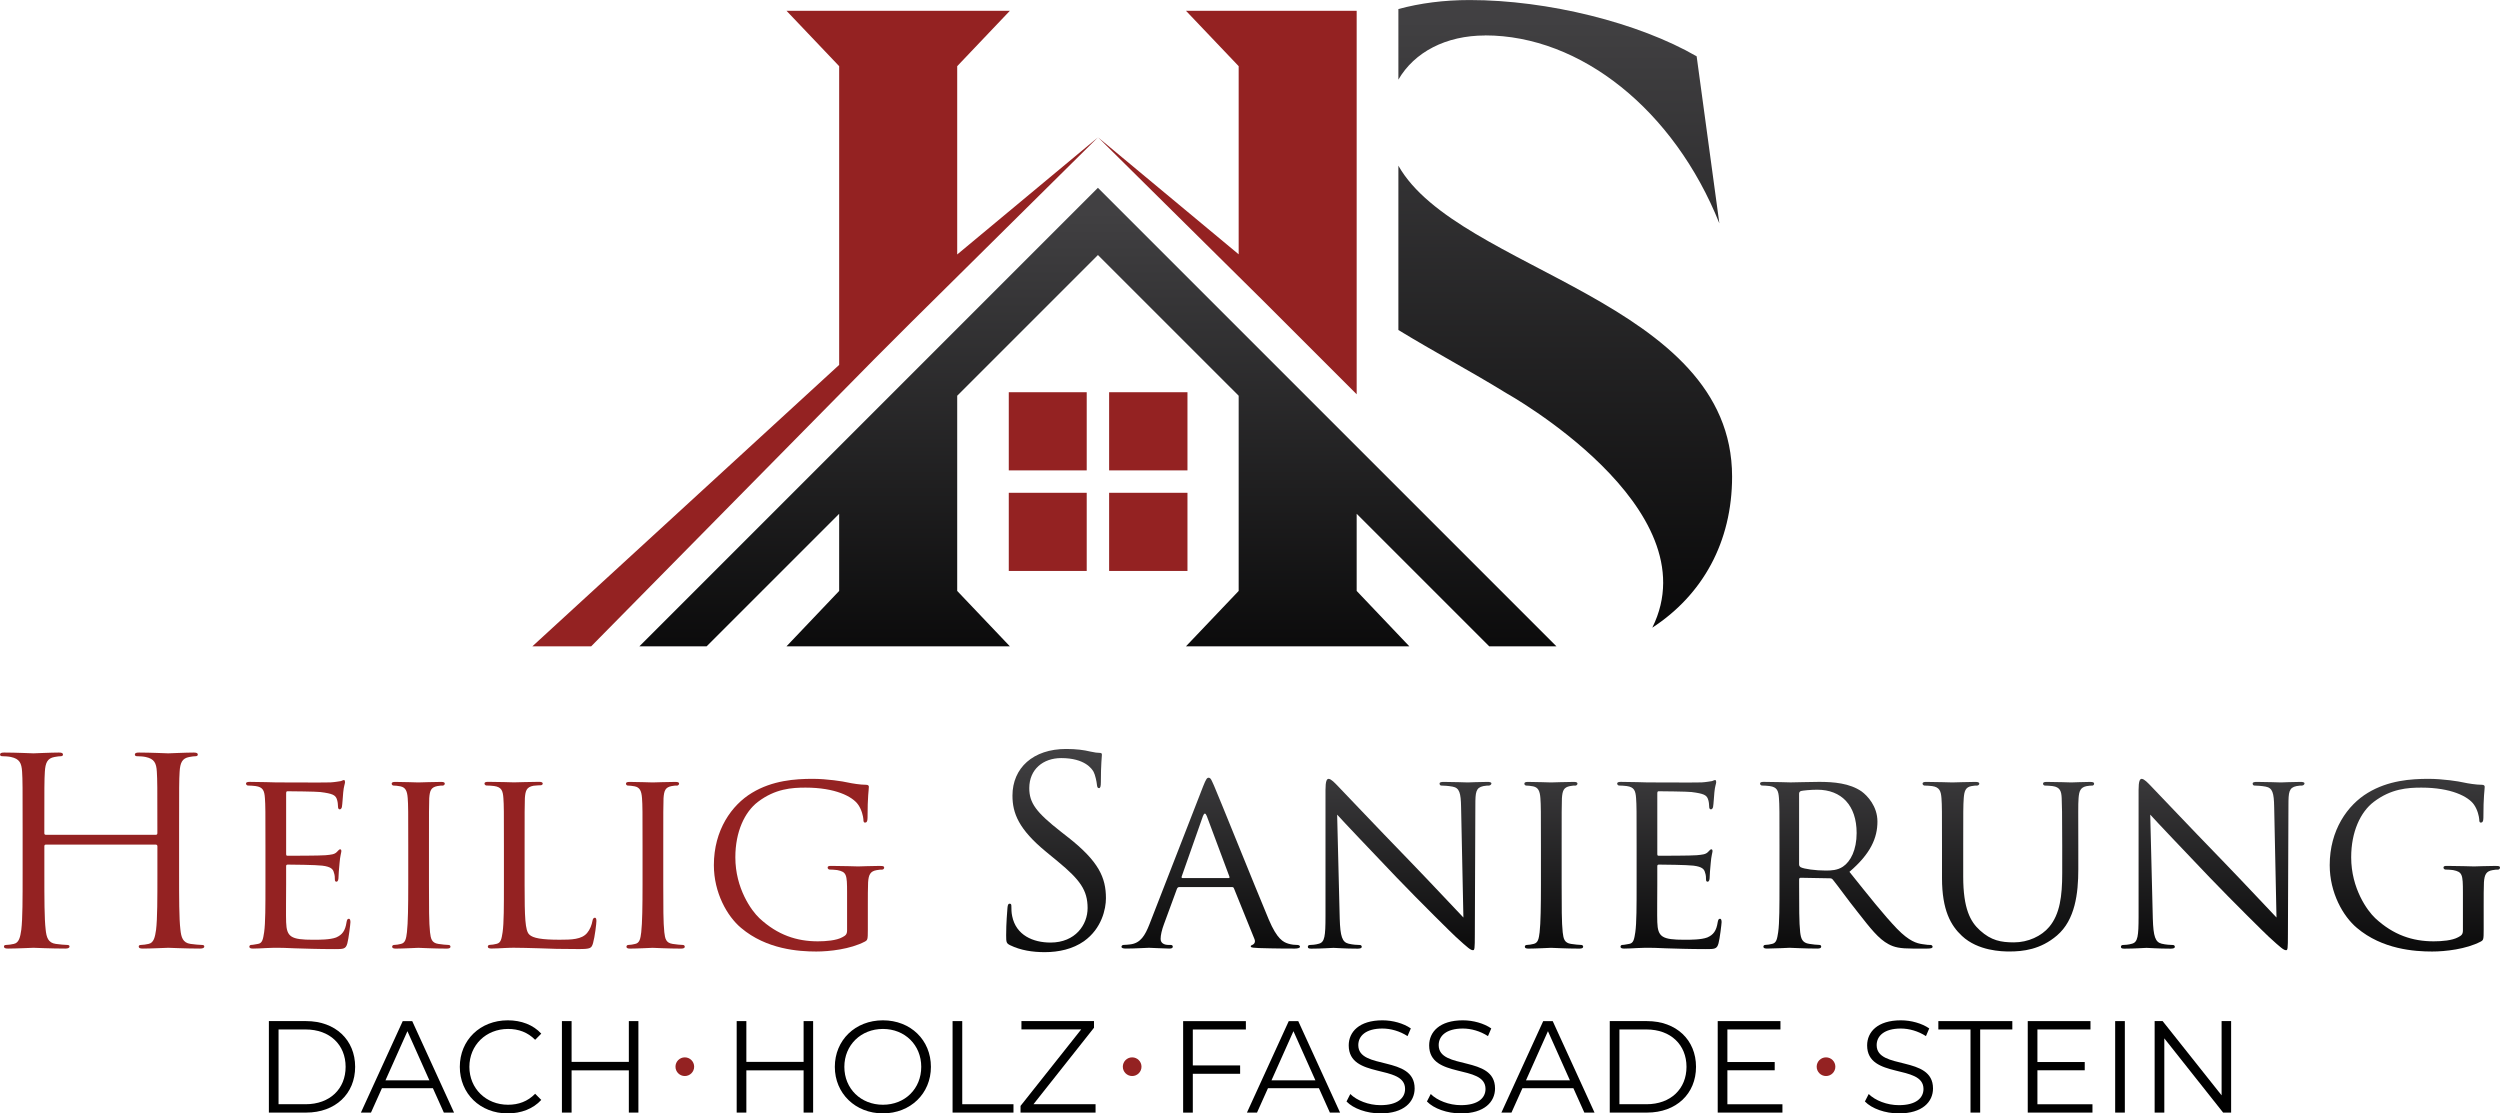<?xml version="1.0" encoding="UTF-8"?>
<svg id="Layer_1" data-name="Layer 1" xmlns="http://www.w3.org/2000/svg" xmlns:xlink="http://www.w3.org/1999/xlink" viewBox="0 0 669.45 298.15">
  <defs>
    <style>
      .cls-1 {
        fill: #942222;
      }

      .cls-2 {
        fill: url(#linear-gradient-8);
      }

      .cls-3 {
        fill: url(#linear-gradient-7);
      }

      .cls-4 {
        fill: url(#linear-gradient-5);
      }

      .cls-5 {
        fill: url(#linear-gradient-6);
      }

      .cls-6 {
        fill: url(#linear-gradient-9);
      }

      .cls-7 {
        fill: url(#linear-gradient-4);
      }

      .cls-8 {
        fill: url(#linear-gradient-3);
      }

      .cls-9 {
        fill: url(#linear-gradient-2);
      }

      .cls-10 {
        fill: url(#linear-gradient);
      }

      .cls-11 {
        fill: url(#linear-gradient-10);
      }

      .cls-12 {
        fill: url(#linear-gradient-11);
      }

      .cls-13 {
        fill: url(#linear-gradient-12);
      }
    </style>
    <linearGradient id="linear-gradient" x1="294" y1="56.64" x2="294" y2="198.15" gradientUnits="userSpaceOnUse">
      <stop offset="0" stop-color="#414042"/>
      <stop offset="1" stop-color="#000"/>
    </linearGradient>
    <linearGradient id="linear-gradient-2" x1="282.8" y1="201.64" x2="282.8" y2="265.15" xlink:href="#linear-gradient"/>
    <linearGradient id="linear-gradient-3" x1="324.24" y1="201.64" x2="324.24" y2="265.15" xlink:href="#linear-gradient"/>
    <linearGradient id="linear-gradient-4" x1="374.8" y1="201.64" x2="374.8" y2="265.15" xlink:href="#linear-gradient"/>
    <linearGradient id="linear-gradient-5" x1="416.07" y1="201.64" x2="416.07" y2="265.15" xlink:href="#linear-gradient"/>
    <linearGradient id="linear-gradient-6" x1="447.02" y1="201.64" x2="447.02" y2="265.15" xlink:href="#linear-gradient"/>
    <linearGradient id="linear-gradient-7" x1="494.4" y1="201.64" x2="494.4" y2="265.15" xlink:href="#linear-gradient"/>
    <linearGradient id="linear-gradient-8" x1="537.78" y1="201.64" x2="537.78" y2="265.15" xlink:href="#linear-gradient"/>
    <linearGradient id="linear-gradient-9" x1="592.54" y1="201.64" x2="592.54" y2="265.15" xlink:href="#linear-gradient"/>
    <linearGradient id="linear-gradient-10" x1="646.64" y1="201.64" x2="646.64" y2="265.15" xlink:href="#linear-gradient"/>
    <linearGradient id="linear-gradient-11" x1="417.43" y1="5.14" x2="417.43" y2="195.64" xlink:href="#linear-gradient"/>
    <linearGradient id="linear-gradient-12" x1="419.14" y1="5.14" x2="419.14" y2="195.64" xlink:href="#linear-gradient"/>
  </defs>
  <g>
    <polygon class="cls-1" points="142.56 173.07 158.31 173.07 234.16 96.13 243.91 86.38 294 36.79 256.32 68.14 256.32 59.29 256.32 17.72 270.42 2.89 210.61 2.89 224.71 17.72 224.71 97.71 142.56 173.07"/>
    <polygon class="cls-10" points="224.71 158.24 210.61 173.07 270.42 173.07 256.32 158.24 256.32 128.96 256.32 105.97 294 68.29 331.69 105.97 331.69 128.96 331.69 158.24 317.58 173.07 377.39 173.07 363.29 158.24 363.29 137.58 398.78 173.07 416.78 173.07 294 50.29 171.22 173.07 189.22 173.07 224.71 137.58 224.71 158.24"/>
    <rect class="cls-1" x="270.13" y="105.03" width="20.87" height="20.93"/>
    <rect class="cls-1" x="297" y="105.03" width="20.98" height="20.93"/>
    <rect class="cls-1" x="270.13" y="131.96" width="20.87" height="20.93"/>
    <rect class="cls-1" x="297" y="131.96" width="20.98" height="20.93"/>
    <path class="cls-1" d="M54.14,253.04c-.62,0-2.15-.14-3.12-.28-2.08-.28-2.5-1.8-2.71-3.82-.35-2.92-.35-8.4-.35-15.06v-12.22c0-10.83,0-12.77.14-14.99.14-2.43.69-3.61,2.57-3.96.83-.14,1.25-.21,1.74-.21.28,0,.56-.14.56-.42,0-.42-.35-.56-1.11-.56-2.08,0-6.46.21-6.8.21s-4.72-.21-7.84-.21c-.76,0-1.11.14-1.11.56,0,.28.28.42.55.42.62,0,1.8.07,2.36.21,2.29.49,2.85,1.6,2.98,3.96.14,2.22.14,4.17.14,14.99v1.46c0,.35-.21.42-.42.42H12.29c-.21,0-.42-.07-.42-.42v-1.46c0-10.83,0-12.77.14-14.99.14-2.43.69-3.61,2.57-3.96.83-.14,1.25-.21,1.73-.21.28,0,.56-.14.56-.42,0-.42-.35-.56-1.11-.56-2.08,0-6.46.21-6.8.21s-4.72-.21-7.84-.21c-.76,0-1.11.14-1.11.56,0,.28.28.42.56.42.62,0,1.8.07,2.36.21,2.29.49,2.85,1.6,2.99,3.96.14,2.22.14,4.17.14,14.99v12.22c0,6.66,0,12.15-.35,15.06-.28,2.01-.62,3.54-2.01,3.82-.62.14-1.46.28-2.08.28-.42,0-.56.21-.56.42,0,.42.35.55,1.11.55,2.08,0,6.46-.21,6.8-.21s4.72.21,8.54.21c.76,0,1.11-.21,1.11-.55,0-.21-.14-.42-.56-.42-.62,0-2.15-.14-3.12-.28-2.08-.28-2.5-1.8-2.71-3.82-.35-2.92-.35-8.4-.35-15.06v-7.29c0-.35.21-.42.42-.42h29.43c.21,0,.42.14.42.42v7.29c0,6.66,0,12.15-.35,15.06-.28,2.01-.62,3.54-2.01,3.82-.62.14-1.46.28-2.08.28-.42,0-.56.21-.56.42,0,.42.35.55,1.11.55,2.08,0,6.46-.21,6.8-.21s4.72.21,8.54.21c.76,0,1.11-.21,1.11-.55,0-.21-.14-.42-.56-.42Z"/>
    <path class="cls-1" d="M93.42,246.03c-.35,0-.49.21-.62.9-.35,2.36-1.18,3.4-2.78,4.1-1.6.62-4.51.62-6.11.62-6.04,0-7.15-.76-7.29-4.72-.07-1.18,0-8.05,0-10.06v-4.93c0-.21.07-.42.42-.42,1.04,0,7.57.07,9.23.28,2.36.28,2.92.97,3.12,1.8.28.76.28,1.39.28,1.94,0,.35.14.56.42.56.42,0,.55-.62.55-1.11,0-.42.14-2.64.28-3.82.14-1.94.49-2.92.49-3.26s-.14-.49-.35-.49-.49.35-.9.76c-.62.62-1.53.69-2.99.83-1.39.14-9.44.14-10.2.14-.35,0-.35-.21-.35-.62v-16.03c0-.42.07-.62.35-.62.69,0,7.77.07,8.82.21,3.33.42,3.96.83,4.37,1.8.28.69.35,1.67.35,2.08,0,.49.14.76.49.76.28,0,.49-.35.55-.62.14-.69.28-3.33.35-3.89.14-1.67.49-2.36.49-2.78,0-.28-.07-.56-.28-.56-.28,0-.56.21-.83.28-.49.07-1.6.28-2.78.35-1.39.07-14.16,0-14.58,0-.35,0-4.3-.14-7.08-.14-.69,0-.97.14-.97.49,0,.21.28.49.49.49.55,0,1.6.07,2.08.14,2.01.28,2.36,1.25,2.5,3.26.14,1.87.14,3.54.14,12.7v10.41c0,5.69,0,10.34-.35,12.77-.28,1.74-.42,2.92-1.6,3.12-.56.07-1.32.28-1.87.28-.35,0-.49.28-.49.49,0,.35.35.49.97.49.97,0,2.36-.07,3.54-.14,1.32-.07,2.5-.07,2.64-.07.9,0,2.5,0,5.07.14,2.5.07,6.04.21,10.62.21,2.36,0,2.98,0,3.4-1.53.35-1.25.83-5.28.83-5.69s-.07-.9-.42-.9Z"/>
    <path class="cls-1" d="M120.15,253.04c-.55,0-1.87-.14-2.78-.28-1.8-.28-2.01-1.39-2.22-3.12-.28-2.43-.28-7.08-.28-12.77v-10.41c0-9.16,0-10.83.07-12.7.14-2.08.49-2.92,2.15-3.26.69-.14,1.11-.14,1.53-.14.21,0,.49-.28.49-.49,0-.35-.28-.49-.97-.49-1.87,0-5.83.14-6.11.14-.35,0-4.17-.14-6.18-.14-.69,0-.97.14-.97.49,0,.21.21.49.49.49.42,0,1.18.07,1.87.21,1.32.28,1.8,1.18,1.94,3.19.14,1.87.14,3.54.14,12.7v10.41c0,5.69-.07,10.34-.35,12.77-.21,1.74-.42,2.85-1.6,3.12-.56.14-1.32.28-1.87.28-.35,0-.49.28-.49.49,0,.35.35.49.97.49,1.87,0,5.69-.21,6.04-.21.28,0,4.23.21,7.64.21.69,0,.97-.21.97-.49,0-.21-.14-.49-.49-.49Z"/>
    <path class="cls-1" d="M159.29,245.75c-.35,0-.56.35-.62.76-.21,1.18-.69,2.43-1.46,3.33-1.46,1.73-4.16,1.8-7.36,1.8-4.79,0-7.15-.42-8.12-1.39-1.11-1.04-1.25-4.58-1.25-13.26v-10.55c0-9.16,0-10.83.07-12.7.14-2.08.49-2.98,2.29-3.33.69-.07,1.6-.14,2.01-.14.21,0,.49-.21.49-.42,0-.35-.35-.49-.97-.49-1.87,0-6.46.14-6.73.14-.35,0-4.17-.14-6.94-.14-.69,0-.97.14-.97.49,0,.21.28.49.49.49.55,0,1.6.07,2.08.14,2.01.28,2.36,1.25,2.5,3.26.14,1.87.14,3.54.14,12.7v10.41c0,5.69,0,10.34-.35,12.77-.28,1.74-.42,2.85-1.6,3.12-.56.14-1.32.28-1.87.28-.35,0-.49.28-.49.49,0,.35.35.49.97.49.97,0,2.29-.07,3.54-.14,1.18-.07,2.22-.07,2.5-.07,1.8,0,3.89.07,6.66.14,2.85.14,6.25.21,10.62.21,3.26,0,3.47-.21,3.89-1.6.49-1.74.9-5.28.9-5.9s-.14-.9-.42-.9Z"/>
    <path class="cls-1" d="M182.89,253.04c-.55,0-1.87-.14-2.78-.28-1.8-.28-2.01-1.39-2.22-3.12-.28-2.43-.28-7.08-.28-12.77v-10.41c0-9.16,0-10.83.07-12.7.14-2.08.49-2.92,2.15-3.26.69-.14,1.11-.14,1.53-.14.21,0,.49-.28.49-.49,0-.35-.28-.49-.97-.49-1.87,0-5.83.14-6.11.14-.35,0-4.17-.14-6.18-.14-.69,0-.97.14-.97.49,0,.21.21.49.49.49.42,0,1.18.07,1.87.21,1.32.28,1.8,1.18,1.94,3.19.14,1.87.14,3.54.14,12.7v10.41c0,5.69-.07,10.34-.35,12.77-.21,1.74-.42,2.85-1.6,3.12-.56.14-1.32.28-1.87.28-.35,0-.49.28-.49.49,0,.35.35.49.97.49,1.87,0,5.69-.21,6.04-.21.28,0,4.23.21,7.64.21.69,0,.97-.21.97-.49,0-.21-.14-.49-.49-.49Z"/>
    <path class="cls-1" d="M235.78,231.87c-1.88,0-5.69.14-5.97.14-.35,0-4.44-.14-7.22-.14-.69,0-.97.07-.97.49,0,.21.28.49.49.49.56,0,1.6.07,2.08.14,2.5.49,2.64,1.18,2.64,5.97v10.2c0,1.11-.49,1.39-1.25,1.8-1.6.9-4.44,1.11-6.59,1.11-5.62,0-10.76-1.67-15.62-6.18-2.15-2.01-6.46-7.98-6.46-16.31,0-6.87,2.5-12.15,6.04-14.85,4.65-3.54,9.09-3.82,12.77-3.82,7.91,0,12.56,2.36,14.09,4.58.97,1.39,1.32,3.12,1.39,3.89,0,.56.07.9.42.9.42,0,.69-.28.69-1.25,0-5.9.35-7.5.35-8.33,0-.28-.14-.55-.76-.55-1.53,0-3.68-.35-4.93-.62-1.18-.28-5.48-.97-9.37-.97-4.65,0-10.76.42-16.24,3.75-5.41,3.26-10.2,9.93-10.2,19.37,0,7.36,3.54,13.67,7.29,16.8,6.8,5.76,15.48,6.32,20.13,6.32,3.54,0,9.09-.62,12.98-2.64.76-.42.83-.49.83-3.19v-6.59c0-2.5,0-4.23.07-6.11.14-2.08.62-2.98,2.29-3.26.69-.14,1.11-.14,1.53-.14.21,0,.49-.28.49-.49,0-.42-.28-.49-.97-.49Z"/>
    <path class="cls-9" d="M286.03,224.24l-1.94-1.53c-6.66-5.21-8.47-7.71-8.47-11.66,0-5.07,3.75-8.05,8.54-8.05,6.39,0,8.26,2.92,8.68,3.68.42.76.83,2.64.9,3.47.07.55.14.9.56.9.35,0,.49-.49.49-1.6,0-4.72.28-7.01.28-7.36s-.14-.49-.69-.49-1.11-.07-2.43-.35c-1.74-.42-3.75-.69-6.46-.69-8.82,0-14.37,5.07-14.37,12.49,0,4.72,1.67,9.02,9.02,15.06l3.12,2.57c5.97,4.93,7.98,7.71,7.98,12.49,0,4.44-3.26,9.23-9.93,9.23-4.65,0-9.23-1.94-10.27-7.08-.21-.97-.21-1.94-.21-2.57,0-.56-.07-.76-.49-.76-.35,0-.49.35-.56,1.11-.07,1.11-.35,3.89-.35,7.36,0,1.87.07,2.15,1.04,2.64,2.85,1.39,6.04,1.87,9.3,1.87,3.75,0,7.5-.83,10.48-2.92,4.79-3.4,5.9-8.68,5.9-11.52,0-5.55-1.94-9.86-10.13-16.31Z"/>
    <path class="cls-8" d="M347.39,253.04c-.62,0-1.53-.07-2.43-.35-1.32-.42-2.98-1.18-5.21-6.46-3.75-8.95-13.54-33.32-14.65-35.82-.62-1.32-.83-2.15-1.46-2.15-.42,0-.69.35-1.46,2.29l-14.37,36.93c-1.18,2.98-2.36,5.07-5.14,5.41-.49.07-1.39.14-1.8.14-.28,0-.56.21-.56.49,0,.35.42.49,1.18.49,2.5,0,5.55-.21,6.18-.21.69,0,4.03.21,5.48.21.56,0,.9-.14.9-.49,0-.28-.14-.49-.62-.49h-.56c-1.04,0-2.08-.42-2.08-1.6,0-1.04.35-2.5.9-3.96l3.47-9.44c.14-.35.35-.49.62-.49h14.09c.35,0,.42.07.56.35l5.48,13.54c.42.97-.21,1.46-.56,1.6-.28.14-.42.14-.42.42,0,.35.97.35,2.15.42,4.23.14,8.75.14,9.65.14.69,0,1.39-.14,1.39-.49s-.42-.49-.76-.49ZM329,235.13h-12.36c-.21,0-.28-.14-.21-.42l5.69-16.17c.35-.9.69-.9,1.04,0l6.04,16.17c.07.28.07.42-.21.42Z"/>
    <path class="cls-7" d="M398.27,209.38c-2.5,0-4.51.14-5.21.14s-3.61-.14-6.39-.14c-.69,0-1.18.07-1.18.42,0,.21.07.56.49.56.49,0,1.87.07,2.98.28,1.87.35,2.22,1.67,2.29,5.48l.62,29.57c-1.87-1.94-8.4-8.95-14.44-15.2-9.44-9.72-18.33-19.16-19.3-20.13-.62-.62-1.67-1.8-2.36-1.8-.49,0-.83.62-.83,2.98v33.8c0,5.34-.21,6.94-1.74,7.36-.9.28-2.01.35-2.5.35-.28,0-.49.21-.49.49,0,.42.35.49.97.49,2.78,0,5.34-.21,5.9-.21s2.98.21,6.46.21c.69,0,1.11-.14,1.11-.49,0-.28-.21-.49-.49-.49-.56,0-1.94-.07-3.05-.35-1.67-.42-2.22-1.87-2.36-6.73l-.69-27.83c1.87,2.08,8.75,9.3,15.83,16.73,6.46,6.73,15.27,15.41,15.9,15.96,3.4,3.12,4.03,3.61,4.65,3.61.42,0,.49-.35.49-4.23l.14-34.57c0-3.54.14-4.72,2.15-5.14.69-.14,1.18-.14,1.46-.14.42,0,.69-.35.69-.56,0-.35-.49-.42-1.11-.42Z"/>
    <path class="cls-4" d="M423.46,253.04c-.55,0-1.87-.14-2.78-.28-1.8-.28-2.01-1.39-2.22-3.12-.28-2.43-.28-7.08-.28-12.77v-10.41c0-9.16,0-10.83.07-12.7.14-2.08.49-2.92,2.15-3.26.69-.14,1.11-.14,1.53-.14.21,0,.49-.28.49-.49,0-.35-.28-.49-.97-.49-1.87,0-5.83.14-6.11.14-.35,0-4.17-.14-6.18-.14-.69,0-.97.14-.97.49,0,.21.21.49.49.49.42,0,1.18.07,1.87.21,1.32.28,1.8,1.18,1.94,3.19.14,1.87.14,3.54.14,12.7v10.41c0,5.69-.07,10.34-.35,12.77-.21,1.74-.42,2.85-1.6,3.12-.56.14-1.32.28-1.87.28-.35,0-.49.28-.49.49,0,.35.35.49.97.49,1.87,0,5.69-.21,6.04-.21.28,0,4.23.21,7.64.21.69,0,.97-.21.97-.49,0-.21-.14-.49-.49-.49Z"/>
    <path class="cls-5" d="M460.59,246.03c-.35,0-.49.21-.62.9-.35,2.36-1.18,3.4-2.78,4.1-1.6.62-4.51.62-6.11.62-6.04,0-7.15-.76-7.29-4.72-.07-1.18,0-8.05,0-10.06v-4.93c0-.21.07-.42.42-.42,1.04,0,7.57.07,9.23.28,2.36.28,2.92.97,3.12,1.8.28.76.28,1.39.28,1.94,0,.35.14.56.42.56.42,0,.55-.62.55-1.11,0-.42.14-2.64.28-3.82.14-1.94.49-2.92.49-3.26s-.14-.49-.35-.49-.49.35-.9.76c-.62.62-1.53.69-2.99.83-1.39.14-9.44.14-10.2.14-.35,0-.35-.21-.35-.62v-16.03c0-.42.07-.62.35-.62.69,0,7.77.07,8.82.21,3.33.42,3.96.83,4.37,1.8.28.69.35,1.67.35,2.08,0,.49.14.76.49.76.28,0,.49-.35.55-.62.14-.69.28-3.33.35-3.89.14-1.67.49-2.36.49-2.78,0-.28-.07-.56-.28-.56-.28,0-.56.21-.83.28-.49.07-1.6.28-2.78.35-1.39.07-14.16,0-14.58,0-.35,0-4.3-.14-7.08-.14-.69,0-.97.14-.97.49,0,.21.28.49.49.49.55,0,1.6.07,2.08.14,2.01.28,2.36,1.25,2.5,3.26.14,1.87.14,3.54.14,12.7v10.41c0,5.69,0,10.34-.35,12.77-.28,1.74-.42,2.92-1.6,3.12-.56.07-1.32.28-1.87.28-.35,0-.49.28-.49.49,0,.35.35.49.97.49.97,0,2.36-.07,3.54-.14,1.32-.07,2.5-.07,2.64-.07.9,0,2.5,0,5.07.14,2.5.07,6.04.21,10.62.21,2.36,0,2.98,0,3.4-1.53.35-1.25.83-5.28.83-5.69s-.07-.9-.42-.9Z"/>
    <path class="cls-3" d="M516.96,253.04c-.35,0-.97,0-2.15-.21-1.53-.21-3.54-.76-6.8-4.1-3.54-3.68-7.77-9.02-12.77-15.27,5.69-4.86,7.5-9.09,7.5-13.47,0-4.1-2.71-6.94-4.23-8.05-3.19-2.22-7.5-2.57-11.38-2.57-1.87,0-7.01.14-7.64.14-.35,0-4.44-.14-7.22-.14-.69,0-.97.14-.97.49,0,.21.28.49.49.49.55,0,1.6.07,2.08.14,2.01.28,2.36,1.25,2.5,3.26.14,1.87.14,3.54.14,12.7v10.41c0,5.69,0,10.34-.35,12.77-.28,1.74-.42,2.85-1.6,3.12-.56.14-1.32.28-1.87.28-.35,0-.49.28-.49.49,0,.35.35.49.97.49,1.87,0,5.97-.21,6.04-.21.28,0,4.17.21,7.5.21.69,0,.97-.21.97-.49,0-.21-.07-.49-.49-.49-.55,0-1.87-.14-2.71-.28-1.87-.28-2.22-1.39-2.43-3.12-.28-2.43-.28-7.01-.28-12.7v-1.39c0-.35.14-.49.42-.49l7.77.14c.42,0,.56.07.83.35,1.32,1.6,4.03,5.42,6.59,8.61,3.47,4.44,5.69,7.29,8.33,8.68,1.53.83,3.05,1.18,6.52,1.18h3.82c1.11,0,1.46-.14,1.46-.49,0-.21-.21-.49-.55-.49ZM493.49,232.08c-1.46.97-3.12,1.04-4.58,1.04-2.71,0-5.83-.42-6.73-.9-.28-.21-.42-.42-.42-.76v-18.95c0-.35.21-.56.49-.69.62-.14,2.57-.35,4.37-.35,6.52,0,10.55,4.23,10.55,11.59,0,4.51-1.6,7.64-3.68,9.02Z"/>
    <path class="cls-2" d="M559.78,209.38c-1.8,0-4.72.14-5.14.14-.35,0-3.89-.14-6.59-.14-.69,0-.97.14-.97.49,0,.21.21.49.49.49.55,0,1.6.07,2.08.14,2.01.28,2.36,1.39,2.43,3.26s.14,3.54.14,12.7v7.43c0,6.04-.62,10.9-3.47,14.3-2.08,2.5-5.69,4.16-9.44,4.16-3.47,0-6.11-.49-9.09-3.19-2.64-2.36-4.51-5.9-4.51-14.44v-8.26c0-9.16,0-10.83.14-12.7.14-1.94.49-2.98,2.08-3.26.76-.14,1.11-.14,1.53-.14.28,0,.56-.28.56-.49,0-.35-.35-.49-1.04-.49-1.8,0-5.62.14-6.18.14s-4.23-.14-7.01-.14c-.69,0-.97.14-.97.49,0,.21.28.49.49.49.56,0,1.6.07,2.08.14,2.01.28,2.36,1.39,2.5,3.26.14,1.87.14,3.54.14,12.7v8.68c0,8.61,2.36,12.7,5.34,15.48,4.3,4.03,10.69,4.17,12.7,4.17,3.61,0,8.33-.49,12.77-4.3,4.86-4.16,5.69-11.31,5.69-17.7v-6.32c0-9.16-.07-10.83.07-12.7.14-1.94.49-2.92,2.15-3.26.76-.14,1.11-.14,1.53-.14.28,0,.49-.28.49-.49,0-.35-.28-.49-.97-.49Z"/>
    <path class="cls-6" d="M616,209.38c-2.5,0-4.51.14-5.21.14s-3.61-.14-6.39-.14c-.69,0-1.18.07-1.18.42,0,.21.07.56.49.56.49,0,1.87.07,2.98.28,1.87.35,2.22,1.67,2.29,5.48l.62,29.57c-1.87-1.94-8.4-8.95-14.44-15.2-9.44-9.72-18.33-19.16-19.3-20.13-.62-.62-1.67-1.8-2.36-1.8-.49,0-.83.62-.83,2.98v33.8c0,5.34-.21,6.94-1.74,7.36-.9.28-2.01.35-2.5.35-.28,0-.49.21-.49.49,0,.42.35.49.97.49,2.78,0,5.34-.21,5.9-.21s2.98.21,6.46.21c.69,0,1.11-.14,1.11-.49,0-.28-.21-.49-.49-.49-.56,0-1.94-.07-3.05-.35-1.67-.42-2.22-1.87-2.36-6.73l-.69-27.83c1.87,2.08,8.75,9.3,15.83,16.73,6.46,6.73,15.27,15.41,15.9,15.96,3.4,3.12,4.03,3.61,4.65,3.61.42,0,.49-.35.49-4.23l.14-34.57c0-3.54.14-4.72,2.15-5.14.69-.14,1.18-.14,1.46-.14.42,0,.69-.35.69-.56,0-.35-.49-.42-1.11-.42Z"/>
    <path class="cls-11" d="M668.47,231.87c-1.88,0-5.69.14-5.97.14-.35,0-4.44-.14-7.22-.14-.69,0-.97.07-.97.49,0,.21.28.49.49.49.56,0,1.6.07,2.08.14,2.5.49,2.64,1.18,2.64,5.97v10.2c0,1.11-.49,1.39-1.25,1.8-1.6.9-4.44,1.11-6.59,1.11-5.62,0-10.76-1.67-15.62-6.18-2.15-2.01-6.46-7.98-6.46-16.31,0-6.87,2.5-12.15,6.04-14.85,4.65-3.54,9.09-3.82,12.77-3.82,7.91,0,12.56,2.36,14.09,4.58.97,1.39,1.32,3.12,1.39,3.89,0,.56.07.9.42.9.42,0,.69-.28.69-1.25,0-5.9.35-7.5.35-8.33,0-.28-.14-.55-.76-.55-1.53,0-3.68-.35-4.93-.62-1.18-.28-5.48-.97-9.37-.97-4.65,0-10.76.42-16.24,3.75-5.41,3.26-10.2,9.93-10.2,19.37,0,7.36,3.54,13.67,7.29,16.8,6.8,5.76,15.48,6.32,20.13,6.32,3.54,0,9.09-.62,12.98-2.64.76-.42.83-.49.83-3.19v-6.59c0-2.5,0-4.23.07-6.11.14-2.08.62-2.98,2.29-3.26.69-.14,1.11-.14,1.53-.14.21,0,.49-.28.49-.49,0-.42-.28-.49-.97-.49Z"/>
    <path class="cls-12" d="M397.69,9.48c25.53,0,50.57,19.94,62.72,50.33l-6.08-44.73c-15.56-9-39.87-15.07-60.78-15.07-6.9,0-13.29.84-19.09,2.41v18.9c4.27-7.36,12.72-11.82,23.23-11.82Z"/>
    <path class="cls-13" d="M374.46,44.37v44c9.5,5.8,19.7,11.23,28.84,16.87h0s55.16,30.65,39.15,62.84c13.47-8.78,21.37-22.92,21.37-40.44,0-47.25-73.42-55.08-89.36-83.27Z"/>
    <polygon class="cls-1" points="331.69 68.1 294.05 36.79 338.87 81.16 363.29 105.58 363.29 32.14 363.29 17.72 363.29 2.89 317.58 2.89 331.69 17.72 331.69 59.29 331.69 68.1"/>
  </g>
  <g>
    <path d="M72,273.43h9.98c7.84,0,13.12,5.04,13.12,12.25s-5.29,12.25-13.12,12.25h-9.98v-24.5ZM81.84,295.69c6.51,0,10.71-4.13,10.71-10.01s-4.2-10.01-10.71-10.01h-7.25v20.02h7.25Z"/>
    <path d="M115.93,291.39h-13.65l-2.94,6.55h-2.7l11.2-24.5h2.55l11.2,24.5h-2.73l-2.94-6.55ZM114.98,289.29l-5.88-13.16-5.88,13.16h11.76Z"/>
    <path d="M123.13,285.68c0-7.18,5.46-12.46,12.85-12.46,3.57,0,6.79,1.19,8.96,3.57l-1.64,1.65c-2-2.03-4.45-2.91-7.25-2.91-5.92,0-10.36,4.34-10.36,10.15s4.45,10.15,10.36,10.15c2.8,0,5.25-.88,7.25-2.94l1.64,1.65c-2.17,2.38-5.39,3.61-9,3.61-7.35,0-12.81-5.29-12.81-12.46Z"/>
    <path d="M170.95,273.43v24.5h-2.56v-11.31h-15.33v11.31h-2.59v-24.5h2.59v10.92h15.33v-10.92h2.56Z"/>
    <path d="M217.74,273.43v24.5h-2.55v-11.31h-15.33v11.31h-2.59v-24.5h2.59v10.92h15.33v-10.92h2.55Z"/>
    <path d="M223.55,285.68c0-7.14,5.46-12.46,12.88-12.46s12.85,5.29,12.85,12.46-5.49,12.46-12.85,12.46-12.88-5.32-12.88-12.46ZM246.69,285.68c0-5.85-4.38-10.15-10.26-10.15s-10.33,4.31-10.33,10.15,4.41,10.15,10.33,10.15,10.26-4.3,10.26-10.15Z"/>
    <path d="M255.08,273.43h2.59v22.26h13.72v2.24h-16.31v-24.5Z"/>
    <path d="M293.37,295.69v2.24h-20.09v-1.79l16.24-20.48h-16v-2.24h19.43v1.79l-16.21,20.48h16.62Z"/>
    <path d="M319.41,275.67v9.63h12.67v2.24h-12.67v10.4h-2.59v-24.5h16.8v2.24h-14.21Z"/>
    <path d="M353.19,291.39h-13.65l-2.94,6.55h-2.7l11.2-24.5h2.55l11.2,24.5h-2.73l-2.94-6.55ZM352.24,289.29l-5.88-13.16-5.88,13.16h11.76Z"/>
    <path d="M360.57,294.96l1.01-2c1.75,1.72,4.87,2.98,8.09,2.98,4.59,0,6.58-1.92,6.58-4.34,0-6.72-15.09-2.59-15.09-11.66,0-3.61,2.8-6.72,9.03-6.72,2.77,0,5.64.81,7.6,2.17l-.88,2.06c-2.1-1.36-4.55-2.03-6.72-2.03-4.48,0-6.47,2-6.47,4.45,0,6.72,15.09,2.66,15.09,11.59,0,3.61-2.87,6.69-9.14,6.69-3.68,0-7.28-1.29-9.1-3.19Z"/>
    <path d="M382.1,294.96l1.02-2c1.75,1.72,4.87,2.98,8.09,2.98,4.59,0,6.58-1.92,6.58-4.34,0-6.72-15.09-2.59-15.09-11.66,0-3.61,2.8-6.72,9.03-6.72,2.76,0,5.63.81,7.6,2.17l-.88,2.06c-2.1-1.36-4.55-2.03-6.72-2.03-4.48,0-6.48,2-6.48,4.45,0,6.72,15.09,2.66,15.09,11.59,0,3.61-2.87,6.69-9.13,6.69-3.68,0-7.28-1.29-9.1-3.19Z"/>
    <path d="M421.33,291.39h-13.65l-2.94,6.55h-2.7l11.2-24.5h2.55l11.2,24.5h-2.73l-2.94-6.55ZM420.39,289.29l-5.88-13.16-5.88,13.16h11.76Z"/>
    <path d="M431.06,273.43h9.98c7.84,0,13.12,5.04,13.12,12.25s-5.29,12.25-13.12,12.25h-9.98v-24.5ZM440.9,295.69c6.51,0,10.71-4.13,10.71-10.01s-4.2-10.01-10.71-10.01h-7.25v20.02h7.25Z"/>
    <path d="M477.3,295.69v2.24h-17.33v-24.5h16.8v2.24h-14.21v8.72h12.67v2.21h-12.67v9.1h14.74Z"/>
    <path d="M499.38,294.96l1.02-2c1.75,1.72,4.87,2.98,8.09,2.98,4.59,0,6.58-1.92,6.58-4.34,0-6.72-15.09-2.59-15.09-11.66,0-3.61,2.8-6.72,9.03-6.72,2.76,0,5.63.81,7.6,2.17l-.88,2.06c-2.1-1.36-4.55-2.03-6.72-2.03-4.48,0-6.48,2-6.48,4.45,0,6.72,15.09,2.66,15.09,11.59,0,3.61-2.87,6.69-9.13,6.69-3.68,0-7.28-1.29-9.1-3.19Z"/>
    <path d="M527.66,275.67h-8.61v-2.24h19.81v2.24h-8.61v22.26h-2.59v-22.26Z"/>
    <path d="M560.32,295.69v2.24h-17.33v-24.5h16.8v2.24h-14.21v8.72h12.67v2.21h-12.67v9.1h14.74Z"/>
    <path d="M566.4,273.43h2.59v24.5h-2.59v-24.5Z"/>
    <path d="M597.45,273.43v24.5h-2.14l-15.75-19.88v19.88h-2.59v-24.5h2.14l15.79,19.88v-19.88h2.56Z"/>
  </g>
  <circle class="cls-1" cx="183.38" cy="285.64" r="2.5"/>
  <circle class="cls-1" cx="303.17" cy="285.64" r="2.5"/>
  <circle class="cls-1" cx="488.97" cy="285.64" r="2.5"/>
</svg>